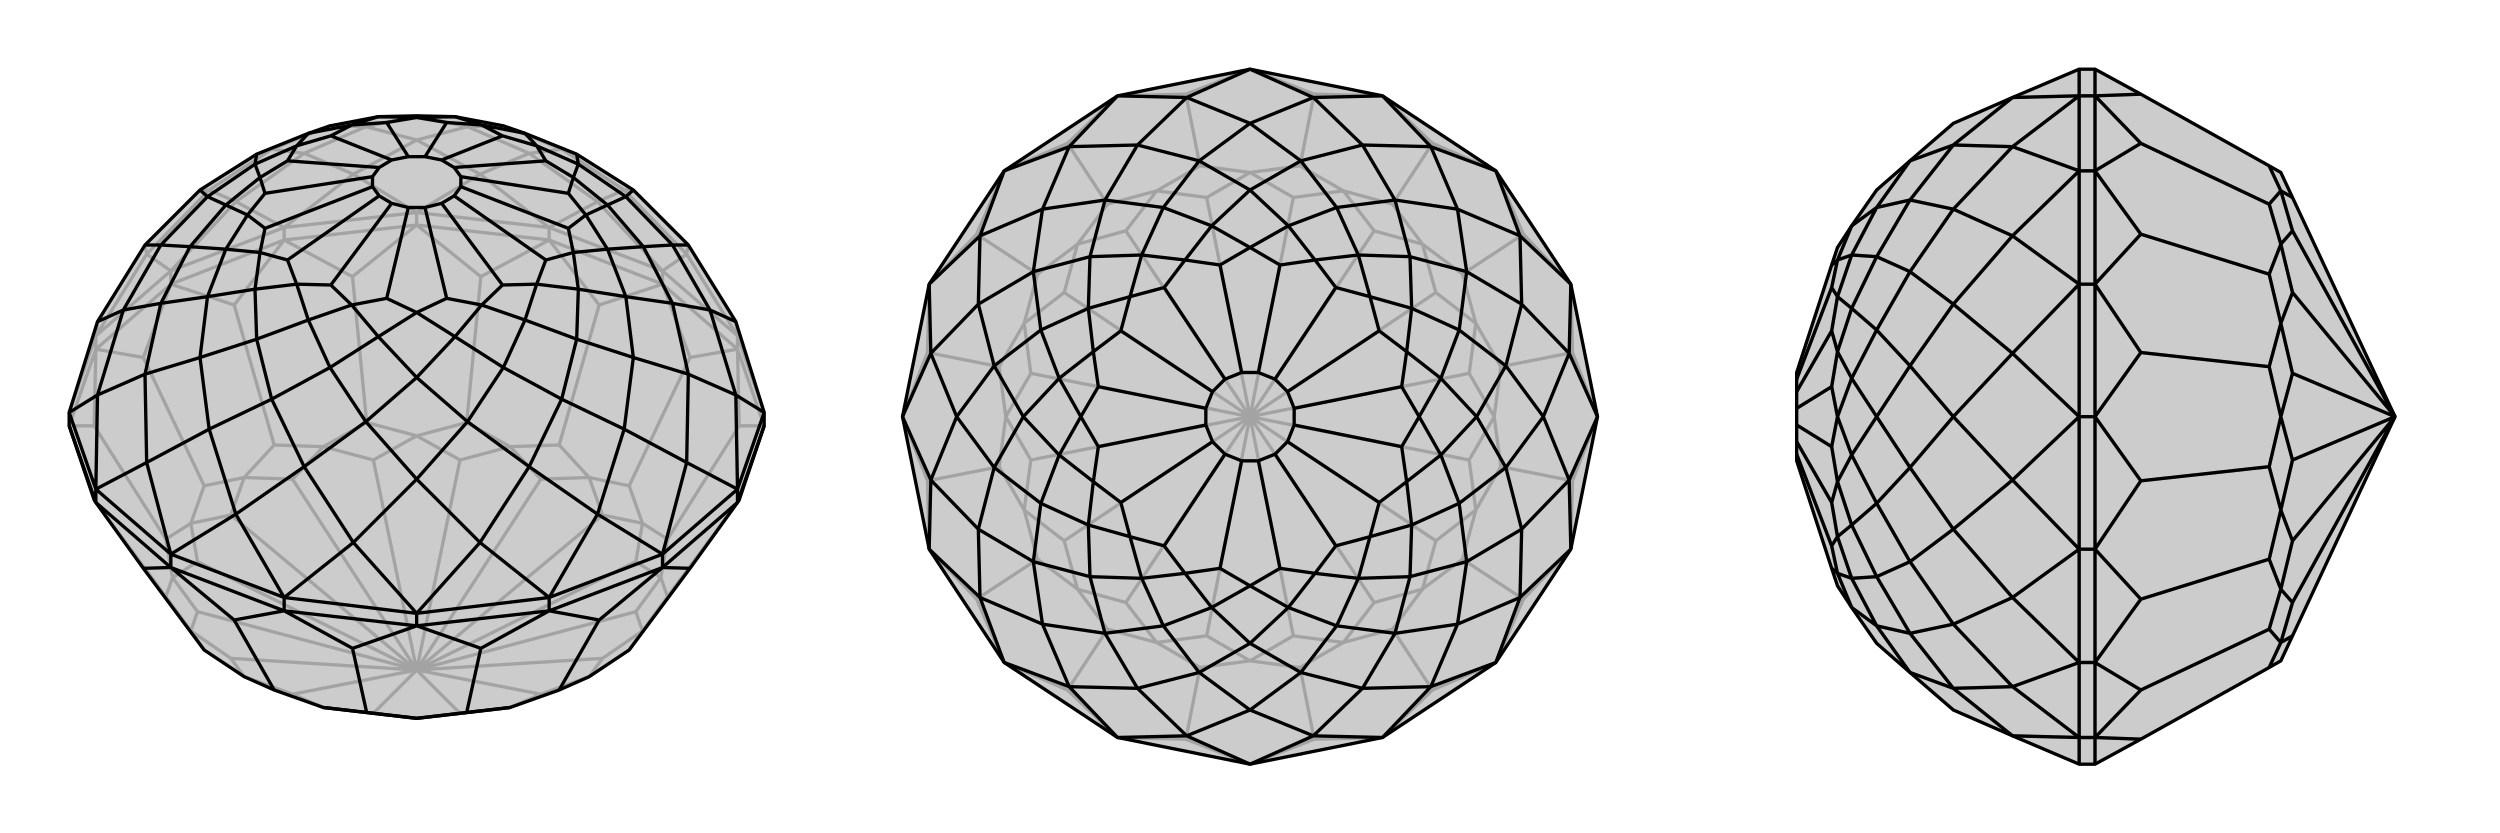 <svg xmlns="http://www.w3.org/2000/svg" viewBox="0 0 3000 1000">
    <g stroke="currentColor" stroke-width="4" fill="none" transform="translate(0 -1)">
        <path fill="currentColor" stroke="none" fill-opacity=".2" d="M883,387L826,295L760,229L692,186L630,161L604,152L546,141L500,140L454,141L396,152L370,161L308,186L240,229L174,295L117,387L83,496L83,512L113,601L115,604L172,683L245,781L293,813L329,829L388,850L448,857L500,863L552,857L612,850L671,829L707,813L755,781L828,683L885,604L887,601L917,512L917,496z" />
<path stroke-opacity=".2" d="M115,404L115,420M205,326L205,342M341,274L341,289M500,256L500,271M659,274L659,289M795,326L795,342M885,404L885,420M795,326L885,404M795,326L824,306M885,404L824,306M885,404L917,496M885,404L883,387M83,496L115,404M115,404L117,387M115,404L205,326M115,404L176,306M205,326L176,306M205,326L341,274M205,326L283,243M341,274L283,243M341,274L500,256M341,274L424,210M500,256L424,210M500,256L659,274M500,256L576,210M659,274L576,210M795,326L659,274M795,326L717,243M659,274L717,243M824,306L749,229M824,306L826,295M176,306L174,295M176,306L251,229M283,243L251,229M283,243L365,185M424,210L365,185M424,210L500,169M576,210L500,169M576,210L635,185M717,243L749,229M717,243L635,185M749,229L760,229M749,229L674,180M251,229L240,229M251,229L326,180M365,185L326,180M365,185L439,153M500,169L439,153M500,169L561,153M635,185L561,153M635,185L674,180M326,180L308,186M326,180L396,152M439,153L396,152M439,153L500,140M561,153L500,140M561,153L604,152M674,180L692,186M674,180L604,152M917,512L885,420M885,420L795,342M795,342L659,289M500,271L659,289M500,271L341,289M341,289L205,342M205,342L115,420M83,512L115,420M917,512L887,512M887,601L801,717M885,420L887,512M885,420L828,430M887,512L801,648M795,342L828,430M795,342L719,367M828,430L755,584M659,289L719,367M659,289L577,333M719,367L671,535M500,271L577,333M500,271L423,333M577,333L560,508M341,289L423,333M341,289L281,367M423,333L440,508M205,342L281,367M205,342L172,430M281,367L329,535M115,420L172,430M115,420L113,512M172,430L245,584M83,512L113,512M113,512L199,648M113,601L199,717M755,781L771,758M801,717L771,758M801,717L793,694M801,648L793,694M801,648L771,629M755,584L771,629M755,584L707,574M671,535L707,574M671,535L612,537M560,508L612,537M560,508L500,524M440,508L500,524M440,508L388,537M329,535L388,537M329,535L293,574M245,584L293,574M245,584L229,629M199,648L229,629M199,648L207,694M199,717L207,694M199,717L229,758M245,781L229,758M293,813L351,834M293,813L277,791M388,850L351,834M351,834L500,805M448,857L500,805M612,850L649,834M500,805L552,857M707,813L649,834M707,813L723,791M500,805L649,834M771,758L723,791M771,758L763,735M500,805L723,791M793,694L763,735M793,694L763,675M500,805L763,735M771,629L763,675M771,629L723,619M500,805L763,675M707,574L723,619M707,574L649,576M500,805L723,619M612,537L649,576M612,537L552,553M500,805L649,576M500,524L552,553M500,524L448,553M500,805L552,553M388,537L448,553M388,537L351,576M500,805L448,553M293,574L351,576M293,574L277,619M500,805L351,576M229,629L277,619M229,629L237,675M500,805L277,619M207,694L237,675M207,694L237,735M500,805L237,675M229,758L237,735M229,758L277,791M500,805L277,791M500,805L237,735" />
<path d="M883,387L826,295L760,229L692,186L630,161L604,152L546,141L500,140L454,141L396,152L370,161L308,186L240,229L174,295L117,387L83,496L83,512L113,601L115,604L172,683L245,781L293,813L329,829L388,850L448,857L500,863L552,857L612,850L671,829L707,813L755,781L828,683L885,604L887,601L917,512L917,496z" />
<path d="M115,588L115,604M885,588L885,604M795,666L795,682M659,718L659,734M500,737L500,752M205,666L205,682M341,718L341,734M917,496L885,588M917,496L883,475M885,588L883,475M885,588L795,666M885,588L824,556M795,666L824,556M795,666L659,718M795,666L717,618M659,718L717,618M659,718L500,737M659,718L576,652M500,737L576,652M500,737L341,718M500,737L424,652M341,718L424,652M341,718L205,666M341,718L283,618M205,666L283,618M115,588L205,666M205,666L176,556M115,588L176,556M115,588L83,496M115,588L117,475M83,496L117,475M883,387L852,373M883,475L852,373M883,475L826,450M824,556L826,450M824,556L749,516M717,618L749,516M717,618L635,561M576,652L635,561M576,652L500,576M424,652L500,576M424,652L365,561M283,618L365,561M283,618L251,516M176,556L251,516M176,556L174,450M117,475L174,450M117,475L148,373M117,387L148,373M826,295L807,295M852,373L807,295M852,373L807,365M826,450L807,365M826,450L760,430M749,516L760,430M749,516L674,480M635,561L674,480M635,561L561,507M500,576L561,507M500,576L439,507M365,561L439,507M365,561L326,480M251,516L326,480M251,516L240,430M174,450L240,430M174,450L193,365M148,373L193,365M148,373L193,295M174,295L193,295M760,229L751,237M807,295L751,237M807,295L772,297M807,365L772,297M807,365L751,357M760,430L751,357M760,430L692,408M674,480L692,408M674,480L604,442M561,507L604,442M561,507L500,454M439,507L500,454M439,507L396,442M326,480L396,442M326,480L308,408M240,430L308,408M240,430L249,357M193,365L249,357M193,365L228,297M193,295L228,297M193,295L249,237M240,229L249,237M692,186L694,198M751,237L694,198M751,237L729,247M772,297L729,247M772,297L729,300M751,357L729,300M751,357L694,348M692,408L694,348M692,408L630,385M604,442L630,385M604,442L546,405M500,454L546,405M500,454L454,405M396,442L454,405M396,442L370,385M308,408L370,385M308,408L306,348M249,357L306,348M249,357L271,300M228,297L271,300M228,297L271,247M249,237L271,247M249,237L306,198M308,186L306,198M694,198L644,176M694,198L688,214M729,247L688,214M729,247L703,259M729,300L703,259M729,300L688,304M694,348L688,304M694,348L644,342M630,385L644,342M630,385L578,367M546,405L578,367M546,405L500,376M454,405L500,376M454,405L422,367M370,385L422,367M370,385L356,342M306,348L356,342M306,348L312,304M271,300L312,304M271,300L297,259M271,247L297,259M271,247L312,214M306,198L312,214M306,198L356,176M370,161L356,176M370,161L422,151M454,141L422,151M454,141L500,142M546,141L500,142M546,141L578,151M630,161L644,176M630,161L578,151M644,176L655,194M644,176L603,164M688,214L655,194M688,214L682,233M655,194L545,202M703,259L682,233M703,259L682,275M682,233L553,213M688,304L682,275M688,304L655,313M682,275L553,225M644,342L655,313M644,342L603,343M655,313L545,236M578,367L603,343M578,367L536,359M603,343L530,245M500,376L536,359M500,376L464,359M536,359L510,250M422,367L464,359M422,367L397,343M464,359L490,250M356,342L397,343M356,342L345,313M397,343L470,245M312,304L345,313M312,304L318,275M345,313L455,236M297,259L318,275M297,259L318,233M318,275L447,225M312,214L318,233M312,214L345,194M318,233L447,213M356,176L345,194M356,176L397,164M345,194L455,202M422,151L397,164M422,151L464,148M397,164L470,193M500,142L464,148M500,142L536,148M464,148L490,189M578,151L536,148M578,151L603,164M603,164L530,193M536,148L510,189M545,202L530,193M545,202L553,213M553,213L553,225M553,225L545,236M545,236L530,245M530,245L510,250M510,250L490,250M490,250L470,245M470,245L455,236M455,236L447,225M447,225L447,213M447,213L455,202M455,202L470,193M470,193L490,189M490,189L510,189M530,193L510,189M205,682L341,734M341,734L500,752M659,734L500,752M659,734L795,682M795,682L885,604M917,512L885,604M83,512L115,604M205,682L115,604M205,682L281,745M205,682L172,683M341,734L281,745M341,734L423,779M281,745L329,829M500,752L423,779M500,752L577,779M423,779L440,856M659,734L577,779M659,734L719,745M577,779L560,856M795,682L719,745M795,682L828,683M719,745L671,829M440,856L388,850M440,856L500,863M560,856L500,863M560,856L612,850" />
    </g>
    <g stroke="currentColor" stroke-width="4" fill="none" transform="translate(1000 0)">
        <path fill="currentColor" stroke="none" fill-opacity=".2" d="M659,115L795,205L885,341L917,500L885,659L795,795L659,885L500,917L341,885L205,795L115,659L83,500L115,341L205,205L341,115L500,83z" />
<path stroke-opacity=".2" d="M500,917L577,887M500,917L423,887M659,885L577,887M659,885L719,828M577,887L560,801M795,795L719,828M795,795L828,719M719,828L671,755M885,659L828,719M885,659L887,577M828,719L755,671M917,500L887,577M917,500L887,423M887,577L801,560M885,341L887,423M885,341L828,281M887,423L801,440M795,205L828,281M795,205L719,172M828,281L755,329M659,115L719,172M659,115L577,113M719,172L671,245M500,83L577,113M500,83L423,113M577,113L560,199M341,115L423,113M341,115L281,172M423,113L440,199M205,205L281,172M205,205L172,281M281,172L329,245M115,341L172,281M115,341L113,423M172,281L245,329M83,500L113,423M83,500L113,577M113,423L199,440M115,659L113,577M115,659L172,719M113,577L199,560M205,795L172,719M205,795L281,828M172,719L245,671M341,885L281,828M341,885L423,887M423,887L440,801M281,828L329,755M560,801L500,793M560,801L612,771M671,755L612,771M671,755L707,707M755,671L707,707M755,671L771,612M801,560L771,612M801,560L793,500M801,440L793,500M801,440L771,388M755,329L771,388M755,329L707,293M671,245L707,293M671,245L612,229M560,199L612,229M560,199L500,207M440,199L500,207M440,199L388,229M329,245L388,229M329,245L293,293M245,329L293,293M245,329L229,388M199,440L229,388M199,440L207,500M199,560L207,500M199,560L229,612M245,671L229,612M245,671L293,707M329,755L293,707M329,755L388,771M440,801L500,793M440,801L388,771M500,793L552,763M500,793L448,763M612,771L552,763M612,771L649,723M552,763L500,500M707,707L649,723M707,707L723,649M649,723L500,500M771,612L723,649M771,612L763,552M500,500L723,649M793,500L763,552M793,500L763,448M500,500L763,552M771,388L763,448M771,388L723,351M500,500L763,448M707,293L723,351M707,293L649,277M500,500L723,351M612,229L649,277M612,229L552,237M500,500L649,277M500,207L552,237M500,207L448,237M500,500L552,237M388,229L448,237M388,229L351,277M500,500L448,237M293,293L351,277M293,293L277,351M500,500L351,277M229,388L277,351M229,388L237,448M500,500L277,351M207,500L237,448M207,500L237,552M500,500L237,448M229,612L237,552M229,612L277,649M500,500L237,552M293,707L277,649M293,707L351,723M500,500L277,649M388,771L351,723M388,771L448,763M500,500L448,763M500,500L351,723" />
<path d="M659,115L795,205L885,341L917,500L885,659L795,795L659,885L500,917L341,885L205,795L115,659L83,500L115,341L205,205L341,115L500,83z" />
<path d="M500,83L576,117M659,115L576,117M659,115L717,176M795,205L717,176M795,205L824,283M885,341L824,283M885,341L883,424M917,500L883,424M917,500L883,576M885,659L883,576M885,659L824,717M795,795L824,717M795,795L717,824M659,885L717,824M659,885L576,883M500,917L576,883M500,917L424,883M341,885L424,883M341,885L283,824M205,795L283,824M205,795L176,717M115,659L176,717M115,659L117,576M83,500L117,576M83,500L117,424M115,341L117,424M115,341L176,283M205,205L176,283M205,205L283,176M341,115L283,176M500,83L424,117M341,115L424,117M576,117L500,148M576,117L635,174M717,176L635,174M717,176L749,251M824,283L749,251M824,283L826,365M883,424L826,365M883,424L852,500M883,576L852,500M883,576L826,635M824,717L826,635M824,717L749,749M717,824L749,749M717,824L635,826M576,883L635,826M576,883L500,852M424,883L500,852M424,883L365,826M283,824L365,826M283,824L251,749M176,717L251,749M176,717L174,635M117,576L174,635M117,576L148,500M117,424L148,500M117,424L174,365M176,283L174,365M176,283L251,251M283,176L251,251M283,176L365,174M424,117L500,148M424,117L365,174M500,148L561,193M500,148L439,193M635,174L561,193M635,174L674,240M749,251L674,240M749,251L760,326M826,365L760,326M826,365L807,439M852,500L807,439M852,500L807,561M826,635L807,561M826,635L760,674M749,749L760,674M749,749L674,760M635,826L674,760M635,826L561,807M500,852L561,807M500,852L439,807M365,826L439,807M365,826L326,760M251,749L326,760M251,749L240,674M174,635L240,674M174,635L193,561M148,500L193,561M148,500L193,439M174,365L193,439M174,365L240,326M251,251L240,326M251,251L326,240M365,174L326,240M365,174L439,193M561,193L500,228M561,193L604,249M674,240L604,249M674,240L692,308M760,326L692,308M760,326L751,396M807,439L751,396M807,439L772,500M807,561L772,500M807,561L751,604M760,674L751,604M760,674L692,692M674,760L692,692M674,760L604,751M561,807L604,751M561,807L500,772M439,807L500,772M439,807L396,751M326,760L396,751M326,760L308,692M240,674L308,692M240,674L249,604M193,561L249,604M193,561L228,500M193,439L228,500M193,439L249,396M240,326L249,396M240,326L308,308M326,240L308,308M326,240L396,249M439,193L500,228M439,193L396,249M500,228L546,271M500,228L454,271M604,249L546,271M604,249L630,306M692,308L630,306M692,308L694,370M751,396L694,370M751,396L729,454M772,500L729,454M772,500L729,546M751,604L729,546M751,604L694,630M692,692L694,630M692,692L630,694M604,751L630,694M604,751L546,729M500,772L546,729M500,772L454,729M396,751L454,729M396,751L370,694M308,692L370,694M308,692L306,630M249,604L306,630M249,604L271,546M228,500L271,546M228,500L271,454M249,396L271,454M249,396L306,370M308,308L306,370M308,308L370,306M396,249L370,306M396,249L454,271M546,271L500,297M546,271L578,312M630,306L578,312M630,306L644,356M694,370L644,356M694,370L688,422M729,454L688,422M729,454L703,500M729,546L703,500M729,546L688,578M694,630L688,578M694,630L644,644M630,694L644,644M630,694L578,688M546,729L578,688M546,729L500,703M454,729L500,703M454,729L422,688M370,694L422,688M370,694L356,644M306,630L356,644M306,630L312,578M271,546L312,578M271,546L297,500M271,454L297,500M271,454L312,422M306,370L312,422M306,370L356,356M370,306L356,356M370,306L422,312M454,271L500,297M454,271L422,312M500,297L536,318M500,297L464,318M578,312L536,318M578,312L603,345M536,318L510,447M644,356L603,345M644,356L655,397M603,345L530,455M688,422L655,397M688,422L682,464M655,397L545,470M703,500L682,464M703,500L682,536M682,464L553,490M688,578L682,536M688,578L655,603M682,536L553,510M644,644L655,603M644,644L603,655M655,603L545,530M578,688L603,655M578,688L536,682M603,655L530,545M500,703L536,682M500,703L464,682M536,682L510,553M422,688L464,682M422,688L397,655M464,682L490,553M356,644L397,655M356,644L345,603M397,655L470,545M312,578L345,603M312,578L318,536M345,603L455,530M297,500L318,536M297,500L318,464M318,536L447,510M312,422L318,464M312,422L345,397M318,464L447,490M356,356L345,397M356,356L397,345M345,397L455,470M422,312L397,345M422,312L464,318M464,318L490,447M397,345L470,455M510,447L490,447M510,447L530,455M530,455L545,470M545,470L553,490M553,490L553,510M553,510L545,530M545,530L530,545M530,545L510,553M510,553L490,553M490,553L470,545M470,545L455,530M455,530L447,510M447,510L447,490M447,490L455,470M455,470L470,455M490,447L470,455" />
    </g>
    <g stroke="currentColor" stroke-width="4" fill="none" transform="translate(2000 0)">
        <path fill="currentColor" stroke="none" fill-opacity=".2" d="M415,117L344,148L292,193L252,228L222,271L205,297L198,318L156,447L156,455L156,470L156,490L156,510L156,530L156,545L156,553L198,682L205,703L222,729L252,772L292,807L344,852L415,883L495,917L514,917L569,887L723,801L737,793L751,763L874,500L751,237L737,207L723,199L569,113L514,83L495,83z" />
<path stroke-opacity=".2" d="M495,885L514,885M495,795L514,795M495,659L514,659M495,500L514,500M495,341L514,341M495,205L514,205M495,115L514,115M495,885L495,917M495,885L415,883M495,885L495,795M495,885L415,824M495,795L415,824M495,795L495,659M495,795L415,717M495,659L415,717M495,659L495,500M495,659L415,576M495,500L415,576M495,500L495,341M495,500L415,424M495,341L415,424M495,341L495,205M495,341L415,283M495,205L415,283M495,205L495,115M495,205L415,176M495,115L415,176M495,83L495,115M495,115L415,117M415,883L344,826M415,824L344,826M415,824L344,749M415,717L344,749M415,717L344,635M415,576L344,635M415,576L344,500M415,424L344,500M415,424L344,365M415,283L344,365M415,283L344,251M415,176L344,251M415,176L344,174M415,117L344,174M344,826L292,807M344,826L292,760M344,749L292,760M344,749L292,674M344,635L292,674M344,635L292,561M344,500L292,561M344,500L292,439M344,365L292,439M344,365L292,326M344,251L292,326M344,251L292,240M344,174L292,240M344,174L292,193M292,807L252,751M292,760L252,751M292,760L252,692M292,674L252,692M292,674L252,604M292,561L252,604M292,561L252,500M292,439L252,500M292,439L252,396M292,326L252,396M292,326L252,308M292,240L252,308M292,240L252,249M292,193L252,249M252,751L222,729M252,751L222,694M252,692L222,694M252,692L222,630M252,604L222,630M252,604L222,546M252,500L222,546M252,500L222,454M252,396L222,454M252,396L222,370M252,308L222,370M252,308L222,306M252,249L222,306M252,249L222,271M222,729L205,688M222,694L205,688M222,694L205,644M222,630L205,644M222,630L205,578M222,546L205,578M222,546L205,500M222,454L205,500M222,454L205,422M222,370L205,422M222,370L205,356M222,306L205,356M222,306L205,312M222,271L205,312M205,688L198,682M205,688L198,655M205,644L198,655M205,644L198,603M198,655L156,545M205,578L198,603M205,578L198,536M198,603L156,530M205,500L198,536M205,500L198,464M198,536L156,510M205,422L198,464M205,422L198,397M198,464L156,490M205,356L198,397M205,356L198,345M198,397L156,470M205,312L198,345M205,312L198,318M198,345L156,455M514,83L514,115M514,205L514,115M514,205L514,341M514,341L514,500M514,500L514,659M514,795L514,659M514,795L514,885M514,917L514,885M514,115L569,113M514,115L569,172M514,205L569,172M514,205L569,281M569,172L723,245M514,341L569,281M514,341L569,423M569,281L723,329M514,500L569,423M514,500L569,577M569,423L723,440M514,659L569,577M514,659L569,719M569,577L723,560M514,795L569,719M514,795L569,828M569,719L723,671M514,885L569,828M514,885L569,887M569,828L723,755M723,199L737,229M723,245L737,229M723,245L737,293M723,329L737,293M723,329L737,388M723,440L737,388M723,440L737,500M723,560L737,500M723,560L737,612M723,671L737,612M723,671L737,707M723,755L737,707M723,755L737,771M723,801L737,771M737,229L751,237M737,229L751,277M737,293L751,277M737,293L751,351M874,500L751,277M737,388L751,351M737,388L751,448M874,500L751,351M737,500L751,448M737,500L751,552M874,500L751,448M737,612L751,552M737,612L751,649M874,500L751,552M737,707L751,649M737,707L751,723M874,500L751,649M737,771L751,723M737,771L751,763M874,500L751,723" />
<path d="M415,117L344,148L292,193L252,228L222,271L205,297L198,318L156,447L156,455L156,470L156,490L156,510L156,530L156,545L156,553L198,682L205,703L222,729L252,772L292,807L344,852L415,883L495,917L514,917L569,887L723,801L737,793L751,763L874,500L751,237L737,207L723,199L569,113L514,83L495,83z" />
<path d="M495,115L514,115M495,205L514,205M495,341L514,341M495,500L514,500M495,659L514,659M495,795L514,795M495,885L514,885M495,83L495,115M495,115L415,117M495,115L495,205M495,115L415,176M495,205L415,176M495,205L495,341M495,205L415,283M495,341L415,283M495,341L495,500M495,341L415,424M495,500L415,424M495,500L495,659M495,500L415,576M495,659L415,576M495,659L495,795M495,659L415,717M495,795L415,717M495,795L495,885M495,795L415,824M495,885L415,824M495,885L495,917M495,885L415,883M415,117L344,174M415,176L344,174M415,176L344,251M415,283L344,251M415,283L344,365M415,424L344,365M415,424L344,500M415,576L344,500M415,576L344,635M415,717L344,635M415,717L344,749M415,824L344,749M415,824L344,826M415,883L344,826M344,174L292,193M344,174L292,240M344,251L292,240M344,251L292,326M344,365L292,326M344,365L292,439M344,500L292,439M344,500L292,561M344,635L292,561M344,635L292,674M344,749L292,674M344,749L292,760M344,826L292,760M344,826L292,807M292,193L252,249M292,240L252,249M292,240L252,308M292,326L252,308M292,326L252,396M292,439L252,396M292,439L252,500M292,561L252,500M292,561L252,604M292,674L252,604M292,674L252,692M292,760L252,692M292,760L252,751M292,807L252,751M252,249L222,271M252,249L222,306M252,308L222,306M252,308L222,370M252,396L222,370M252,396L222,454M252,500L222,454M252,500L222,546M252,604L222,546M252,604L222,630M252,692L222,630M252,692L222,694M252,751L222,694M252,751L222,729M222,271L205,312M222,306L205,312M222,306L205,356M222,370L205,356M222,370L205,422M222,454L205,422M222,454L205,500M222,546L205,500M222,546L205,578M222,630L205,578M222,630L205,644M222,694L205,644M222,694L205,688M222,729L205,688M205,312L198,318M205,312L198,345M205,356L198,345M205,356L198,397M198,345L156,455M205,422L198,397M205,422L198,464M198,397L156,470M205,500L198,464M205,500L198,536M198,464L156,490M205,578L198,536M205,578L198,603M198,536L156,510M205,644L198,603M205,644L198,655M198,603L156,530M205,688L198,655M205,688L198,682M198,655L156,545M514,917L514,885M514,885L514,795M514,659L514,795M514,659L514,500M514,500L514,341M514,205L514,341M514,205L514,115M514,115L514,83M514,885L569,887M514,885L569,828M514,795L569,828M514,795L569,719M569,828L723,755M514,659L569,719M514,659L569,577M569,719L723,671M514,500L569,577M514,500L569,423M569,577L723,560M514,341L569,423M514,341L569,281M569,423L723,440M514,205L569,281M514,205L569,172M569,281L723,329M514,115L569,172M514,115L569,113M569,172L723,245M723,801L737,771M723,755L737,771M723,755L737,707M723,671L737,707M723,671L737,612M723,560L737,612M723,560L737,500M723,440L737,500M723,440L737,388M723,329L737,388M723,329L737,293M723,245L737,293M723,245L737,229M723,199L737,229M737,771L751,763M737,771L751,723M737,707L751,723M737,707L751,649M751,723L874,500M737,612L751,649M737,612L751,552M874,500L751,649M737,500L751,552M737,500L751,448M874,500L751,552M737,388L751,448M737,388L751,351M874,500L751,448M737,293L751,351M737,293L751,277M874,500L751,351M737,229L751,277M737,229L751,237M874,500L751,277" />
    </g>
</svg>